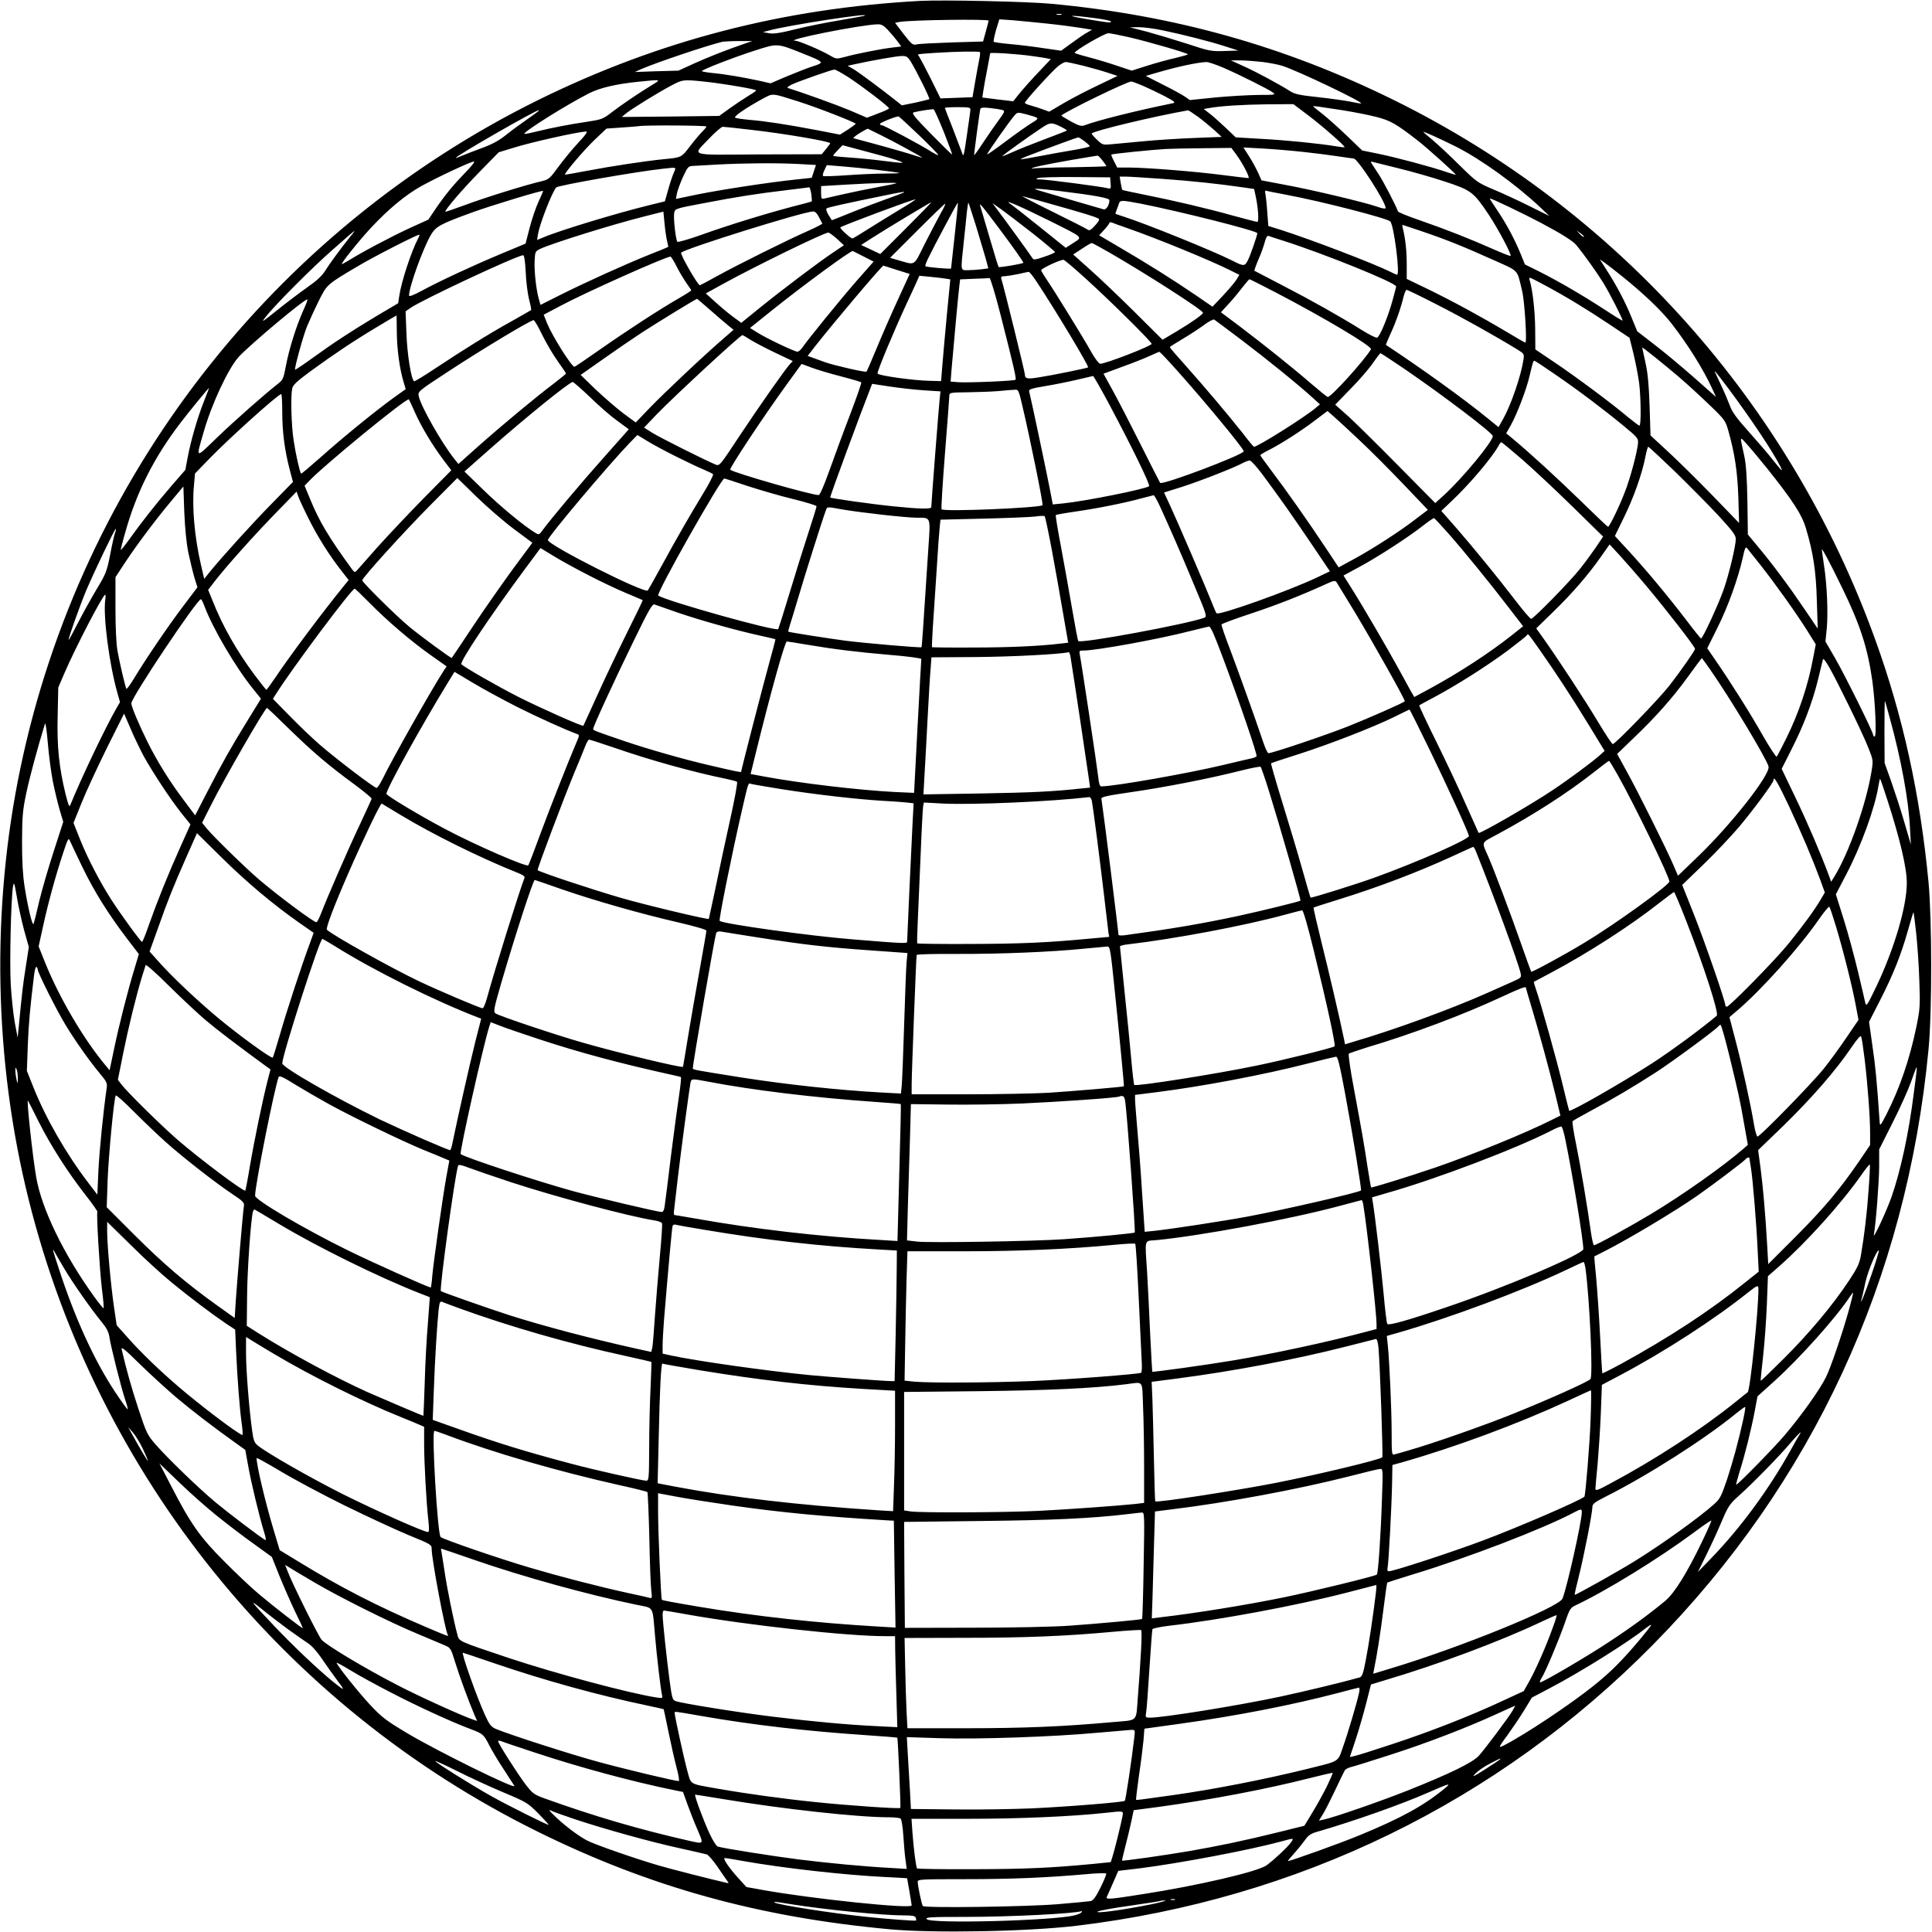  <svg version="1.0" xmlns="http://www.w3.org/2000/svg"
 width="1280pt" height="1280pt" viewBox="0 0 1280 1280"
 preserveAspectRatio="xMidYMid meet"><g transform="translate(0,1280) scale(0.1,-0.1)"
fill="#000000" stroke="none">
<path d="M6095 12794 c-905 -49 -1730 -263 -2526 -655 -1761 -868 -3031 -2504
-3433 -4424 -196 -935 -177 -1941 55 -2867 455 -1820 1690 -3352 3369 -4182
744 -368 1467 -568 2335 -648 294 -27 914 -15 1235 23 1470 176 2791 819 3818
1859 1059 1072 1684 2422 1829 3948 24 250 23 858 0 1107 -56 584 -170 1102
-354 1610 -565 1563 -1706 2842 -3192 3574 -721 355 -1450 560 -2266 636 -162
15 -715 27 -870 19z m938 -91 c-7 -2 -21 -2 -30 0 -10 3 -4 5 12 5 17 0 24 -2
18 -5z m-1308 -8 c-5 -2 -80 -15 -165 -30 -85 -14 -216 -40 -291 -59 -100 -25
-146 -32 -175 -26 l-39 7 40 11 c122 34 701 123 630 97z m1543 -17 c50 -7 92
-16 92 -20 0 -11 -6 -10 -170 17 -146 25 -101 27 78 3z m-718 -15 c-1 -5 -9
-37 -19 -73 l-18 -65 -205 -6 c-112 -4 -217 -9 -234 -13 -27 -6 -33 -1 -87 68
l-57 75 32 6 c82 13 588 20 588 8z m385 -19 c77 -8 176 -21 220 -28 l80 -13
-33 -19 c-19 -10 -65 -42 -103 -70 l-69 -50 -117 17 c-65 10 -164 22 -221 27
-56 5 -105 12 -108 15 -4 3 4 38 15 78 l22 71 87 -6 c48 -4 150 -14 227 -22z
m-1054 -41 c20 -21 48 -54 63 -74 l27 -37 -58 -7 c-72 -8 -239 -41 -315 -62
-57 -15 -58 -15 -102 11 -54 32 -204 96 -226 96 -88 2 430 106 545 109 23 1
40 -8 66 -36z m1822 -4 c135 -28 312 -73 417 -107 l85 -27 -93 -3 c-89 -3
-101 0 -247 48 -84 27 -204 63 -266 80 l-114 29 58 1 c32 0 104 -9 160 -21z
m-230 -44 c124 -28 397 -107 397 -115 0 -3 -37 -13 -82 -24 -46 -10 -129 -33
-186 -51 l-104 -33 -96 32 c-53 18 -139 44 -189 57 -51 13 -93 26 -93 29 0 15
197 129 223 130 10 0 68 -11 130 -25z m-2533 -42 c-123 -42 -245 -90 -340
-133 l-105 -48 -145 -4 -144 -5 44 20 c111 47 423 152 535 180 11 2 61 5 110
5 l90 0 -45 -15z m380 -68 c143 -57 145 -59 63 -85 -37 -12 -115 -43 -173 -67
l-105 -45 -70 16 c-111 24 -234 45 -312 52 -40 4 -73 10 -73 13 0 9 205 89
351 136 152 49 147 49 319 -20z m1172 10 c3 -4 1 -25 -4 -48 -5 -23 -17 -89
-27 -147 l-18 -104 -106 -4 -106 -4 -66 134 c-37 73 -72 139 -77 146 -12 14
-20 13 112 22 138 9 285 11 292 5z m343 -26 c39 -5 83 -12 99 -15 l28 -6 -54
-57 c-71 -74 -137 -148 -169 -189 l-26 -33 -102 12 -103 13 7 46 c4 25 15 89
26 143 10 54 19 101 19 104 0 7 178 -4 275 -18z m-801 -37 c36 -58 128 -243
123 -249 -3 -2 -45 -12 -93 -23 l-89 -18 -30 24 c-94 75 -255 195 -289 215
l-40 23 40 9 c116 26 284 55 316 56 33 1 41 -4 62 -37z m2326 -2 c47 -6 108
-17 135 -26 99 -31 534 -239 523 -249 -2 -2 -32 3 -68 11 -36 7 -132 21 -215
30 -123 13 -156 20 -186 39 -69 44 -224 128 -309 166 l-85 39 60 0 c33 0 99
-5 145 -10z m-1185 -25 c55 -14 129 -35 165 -47 l64 -21 -129 -62 c-72 -34
-174 -87 -227 -118 l-97 -57 -38 14 c-21 8 -57 20 -80 26 -24 6 -43 14 -43 19
0 12 182 212 221 243 19 15 41 27 49 27 8 1 60 -11 115 -24z m931 -14 c110
-48 302 -144 329 -165 18 -14 10 -15 -100 -15 -66 -1 -195 -8 -286 -17 l-166
-17 -30 21 c-16 12 -82 48 -146 80 l-116 59 72 21 c140 41 269 68 328 71 14 1
66 -17 115 -38z m-2483 -64 c94 -62 267 -194 267 -205 0 -4 -33 -19 -73 -34
l-73 -28 -114 49 c-91 38 -308 116 -410 148 -9 2 3 12 30 25 52 23 259 96 278
97 7 1 49 -23 95 -52z m-1306 -52 c-84 -51 -204 -132 -268 -182 -53 -41 -64
-45 -155 -59 -123 -18 -235 -40 -338 -65 -43 -11 -80 -18 -82 -16 -11 11 284
196 431 270 72 36 179 61 330 76 149 15 148 16 82 -24z m343 25 c120 -12 350
-51 350 -59 0 -3 -26 -21 -58 -40 -31 -19 -86 -56 -122 -82 l-65 -47 -323 -4
-323 -3 28 23 c38 31 213 139 298 184 77 41 80 42 215 28z m2909 -27 c35 -15
100 -46 145 -69 69 -37 77 -43 56 -48 -246 -50 -500 -114 -584 -146 -22 -8
-37 -4 -92 26 -36 20 -64 37 -62 39 38 32 433 224 463 225 6 0 39 -12 74 -27z
m-2284 -104 c127 -40 385 -141 384 -149 0 -3 -24 -20 -52 -39 l-52 -33 -160
31 c-190 36 -331 58 -440 67 -44 4 -86 10 -94 14 -14 7 69 64 184 127 68 36
56 37 230 -18z m3382 -93 c92 -69 247 -205 241 -211 -2 -2 -28 1 -58 6 -108
18 -325 40 -493 49 l-170 10 -66 63 c-36 34 -84 77 -106 94 l-40 31 35 6 c77
14 224 23 387 25 l172 1 98 -74z m232 33 c68 -11 166 -30 217 -43 95 -24 134
-46 279 -159 56 -43 254 -221 250 -225 -1 -1 -28 7 -61 18 -95 33 -333 97
-451 121 l-108 22 -100 96 c-55 53 -128 118 -162 145 -35 27 -63 50 -63 52 0
3 32 -1 199 -27z m-2470 4 c0 -10 -11 -85 -23 -168 -22 -150 -22 -150 -35
-110 -8 22 -36 95 -62 163 -27 67 -49 125 -49 127 0 3 38 5 85 5 75 0 85 -2
84 -17z m214 -2 c16 -6 13 -14 -27 -68 -25 -34 -71 -100 -102 -147 -31 -48
-58 -85 -60 -84 -2 4 36 288 41 306 4 10 20 11 67 6 35 -4 71 -10 81 -13z
m-390 -145 c32 -81 57 -149 55 -150 -2 -1 -64 60 -139 136 -115 118 -132 139
-114 144 35 9 120 22 130 20 5 -1 35 -69 68 -150z m-2688 136 c-6 -5 -41 -31
-80 -58 -38 -26 -99 -71 -135 -100 -45 -36 -92 -61 -155 -84 -49 -18 -109 -41
-132 -51 -24 -10 -43 -17 -43 -15 0 13 528 316 550 316 2 0 0 -4 -5 -8z m4371
-35 c33 -24 81 -64 109 -89 l49 -45 -179 -7 c-99 -4 -247 -13 -330 -21 -82 -8
-179 -17 -215 -20 -64 -6 -65 -6 -103 30 -21 20 -37 39 -34 41 19 19 411 113
638 153 4 0 33 -19 65 -42z m-1067 -7 c10 -5 1 -15 -34 -35 -26 -16 -103 -70
-171 -121 -68 -51 -124 -90 -124 -87 0 10 148 220 182 259 19 21 21 21 76 7
31 -8 63 -18 71 -23z m-780 -116 c73 -70 130 -129 127 -131 -2 -3 -21 7 -43
20 -63 42 -317 177 -330 177 -7 0 -13 4 -13 9 0 8 96 47 122 50 3 1 65 -56
137 -125z m944 54 c22 -11 37 -21 35 -23 -1 -2 -68 -28 -148 -58 -80 -30 -175
-68 -212 -85 -38 -17 -68 -29 -68 -27 0 5 184 137 260 187 59 39 67 39 133 6z
m-2353 4 c0 -5 -12 -19 -26 -33 -14 -13 -51 -57 -81 -96 -60 -78 -56 -76 -178
-88 -114 -11 -345 -46 -497 -75 -83 -16 -153 -28 -155 -27 -7 7 131 169 199
233 l76 72 98 7 c55 3 106 8 114 9 34 8 450 5 450 -2z m295 -22 c215 -24 525
-77 525 -89 0 -3 -13 -21 -28 -39 l-28 -34 -416 -1 c-480 -3 -443 -15 -326
109 39 41 78 74 87 74 9 0 93 -9 186 -20z m860 -35 c84 -41 275 -145 275 -150
0 -1 -33 9 -72 22 -56 18 -245 71 -383 107 -5 2 13 17 40 34 28 17 52 30 55
29 3 -1 41 -20 85 -42z m-2005 -52 c-39 -42 -98 -114 -131 -159 -57 -78 -63
-83 -112 -95 -104 -24 -377 -109 -505 -157 -73 -27 -132 -47 -132 -45 0 16
114 149 224 261 l130 133 95 29 c117 37 421 105 484 109 13 1 -3 -23 -53 -76z
m5815 -24 c165 -83 396 -249 560 -403 l60 -57 -131 65 c-72 36 -180 86 -240
111 -106 45 -112 50 -224 160 -63 63 -143 137 -177 166 -35 29 -63 53 -63 55
0 5 111 -45 215 -97z m-2459 35 c19 -15 34 -29 34 -33 0 -4 -48 -15 -107 -25
-60 -10 -162 -28 -228 -41 -66 -13 -121 -22 -123 -20 -2 1 23 13 55 25 139 54
319 119 326 120 5 0 24 -12 43 -26z m-1251 -123 c74 -24 59 -25 -81 -7 -60 8
-160 18 -221 22 -62 4 -113 9 -113 12 0 4 14 20 31 38 l31 32 146 -39 c81 -21
174 -47 207 -58z m2258 32 c43 -60 91 -153 78 -153 -6 0 -81 9 -168 20 -182
24 -513 50 -624 50 l-77 0 -21 41 c-12 23 -20 43 -18 45 5 5 271 32 362 37 33
2 144 4 247 5 l186 2 35 -47z m437 21 c74 -8 178 -21 230 -29 52 -8 101 -15
108 -15 27 0 212 -286 212 -328 0 -7 -24 -3 -57 9 -87 30 -437 113 -612 145
l-153 29 -23 51 c-13 28 -39 77 -60 109 l-37 58 129 -7 c70 -4 189 -14 263
-22z m-1326 -57 c15 -19 26 -36 26 -38 0 -2 -100 -5 -222 -7 -123 -1 -236 -5
-253 -7 -24 -4 -26 -3 -10 4 18 9 216 46 365 70 30 5 58 9 62 10 4 0 18 -14
32 -32z m-4220 -79 c-84 -87 -134 -148 -199 -243 l-47 -70 -132 -60 c-122 -57
-313 -158 -398 -212 -21 -12 -40 -23 -43 -23 -11 0 113 155 192 240 119 127
230 219 336 278 109 60 325 161 347 162 8 0 -17 -33 -56 -72z m6181 27 c83
-20 220 -59 305 -87 179 -59 192 -69 295 -223 63 -96 151 -262 143 -270 -3 -3
-56 18 -119 46 -144 64 -305 128 -484 190 -77 26 -141 53 -143 58 -12 36 -97
200 -129 248 -21 32 -42 64 -47 72 -6 10 -3 12 10 8 11 -3 87 -22 169 -42z
m-3984 29 l125 -7 -14 -42 -14 -43 -111 -12 c-172 -18 -486 -66 -645 -98
l-144 -30 7 37 c4 20 22 69 40 109 33 70 35 72 72 73 21 1 92 5 158 9 171 9
380 11 526 4z m534 -40 c77 -9 142 -18 144 -20 2 -2 -41 -4 -97 -4 -56 0 -169
-5 -252 -11 -83 -6 -154 -8 -157 -5 -4 3 0 21 9 39 l16 33 98 -8 c55 -4 162
-15 239 -24z m-1352 -21 c-9 -21 -26 -72 -37 -113 l-21 -74 -110 -27 c-212
-52 -594 -168 -693 -211 l-44 -18 7 42 c12 68 92 274 120 306 12 14 536 106
715 125 86 9 81 12 63 -30z m2895 -67 c3 -36 2 -38 -20 -33 -41 11 -397 57
-441 58 -33 0 -38 2 -22 9 11 5 124 8 250 7 l230 -2 3 -39z m342 29 c199 -14
374 -33 532 -56 l77 -11 10 -47 c17 -78 23 -171 11 -171 -5 0 -76 18 -156 40
-182 51 -406 103 -592 140 -79 16 -145 30 -147 32 -1 2 -6 22 -10 46 l-7 42
39 0 c21 0 130 -7 243 -15z m-1761 -29 c-2 -2 -58 -14 -124 -26 -66 -12 -167
-33 -225 -46 -58 -13 -115 -26 -127 -29 -21 -5 -23 -2 -23 38 l0 44 168 10
c191 11 337 15 331 9z m-564 -72 c3 -25 5 -47 3 -48 -2 -2 -59 -18 -128 -35
-186 -49 -428 -124 -601 -186 -84 -30 -157 -51 -161 -47 -11 11 -28 161 -21
193 5 26 9 28 191 62 223 43 358 64 552 87 80 10 148 18 151 19 4 0 10 -20 14
-45z m1640 21 c237 -29 335 -47 335 -61 0 -32 -21 -66 -38 -61 -9 2 -102 30
-207 60 -104 31 -206 60 -225 66 -55 15 -5 13 135 -4z m-3447 -71 c-18 -38
-44 -116 -59 -173 l-27 -105 -163 -68 c-189 -79 -408 -181 -526 -245 -54 -29
-83 -40 -83 -31 0 56 89 303 142 397 35 61 60 75 283 156 122 44 457 146 463
140 1 -1 -12 -33 -30 -71z m4952 46 c232 -43 670 -156 691 -177 24 -25 66
-353 45 -353 -4 0 -23 8 -44 19 -103 52 -520 212 -723 277 l-86 27 -7 91 c-3
50 -9 103 -12 119 -5 20 -3 26 7 23 8 -3 66 -14 129 -26z m-2531 15 c-3 -2
-54 -22 -114 -43 -61 -22 -146 -54 -190 -72 -44 -18 -101 -40 -127 -51 l-47
-18 -22 35 c-12 20 -18 39 -13 43 8 7 119 32 429 95 82 16 90 17 84 11z m990
-81 c202 -57 275 -79 298 -92 10 -6 4 -17 -22 -46 -26 -29 -38 -36 -48 -28 -7
6 -109 58 -227 116 -118 58 -211 106 -206 106 4 0 97 -25 205 -56z m3231 -121
c134 -71 210 -119 233 -146 51 -62 136 -181 180 -252 43 -71 127 -235 127
-249 0 -3 -57 32 -127 78 -148 96 -300 184 -429 249 l-91 45 -32 79 c-41 97
-89 187 -152 281 -27 40 -49 74 -49 77 0 7 221 -99 340 -162z m-4245 91 c-60
-36 -155 -95 -211 -130 -55 -35 -103 -64 -106 -64 -13 0 -88 69 -80 74 28 17
475 184 497 185 6 1 -39 -29 -100 -65z m985 -75 c233 -116 224 -108 162 -148
l-51 -33 -173 139 c-95 76 -184 146 -198 155 -44 30 73 -20 260 -113z m611
111 c272 -54 769 -180 769 -195 0 -14 -46 -148 -62 -178 -21 -43 -27 -43 -109
-1 -126 63 -563 240 -706 286 -35 11 -63 21 -63 23 0 2 4 14 9 27 5 13 12 31
15 41 7 22 21 21 147 -3z m-1557 -161 l-172 -172 -63 30 -64 30 75 48 c88 57
383 234 390 235 3 0 -72 -77 -166 -171z m321 -49 c-13 -118 -24 -217 -24 -219
-1 -5 -164 9 -170 15 -3 2 5 26 18 52 37 77 194 372 197 369 2 -1 -8 -99 -21
-217z m141 64 c25 -82 53 -179 64 -215 l18 -67 -45 -6 c-25 -3 -65 -6 -89 -6
-52 0 -50 -13 -29 185 8 77 18 168 21 203 4 34 8 61 10 59 2 -2 24 -71 50
-153z m-233 84 c-19 -35 -66 -125 -105 -201 -78 -156 -59 -144 -177 -111 l-54
16 179 179 c98 98 182 179 186 179 4 0 -9 -28 -29 -62z m380 -93 c93 -124 167
-228 167 -236 0 -6 -159 -33 -164 -28 -2 2 -30 92 -61 199 -32 107 -60 202
-62 210 -6 20 21 -13 120 -145z m230 -42 c81 -64 147 -120 147 -123 0 -4 -32
-18 -71 -31 -61 -21 -72 -22 -79 -9 -8 14 -180 252 -237 327 l-28 37 60 -42
c33 -24 126 -95 208 -159z m-2423 -52 c5 -19 8 -36 7 -37 -1 -1 -60 -26 -132
-54 -154 -62 -411 -178 -587 -266 l-127 -64 -11 38 c-18 63 -31 184 -28 252 3
64 4 65 39 82 80 37 473 160 684 213 l130 33 8 -81 c4 -45 12 -97 17 -116z
m1005 162 c11 -21 21 -41 23 -44 1 -3 -41 -25 -95 -49 -132 -58 -462 -222
-600 -298 -61 -34 -114 -62 -116 -62 -14 0 -133 207 -124 216 28 28 803 270
873 273 14 1 26 -11 39 -36z m2040 -73 c206 -72 557 -216 688 -282 l58 -29
-18 -30 c-10 -17 -50 -64 -89 -106 l-71 -75 -109 75 c-148 101 -331 216 -501
315 l-141 83 34 37 c19 20 34 41 34 46 0 4 8 5 18 1 9 -4 53 -20 97 -35z
m1945 -19 c169 -57 285 -104 472 -188 189 -85 166 -61 203 -213 16 -66 33
-340 21 -340 -3 0 -61 33 -129 74 -159 95 -353 201 -522 283 l-135 65 0 97 c0
89 -9 168 -25 234 -4 15 -5 27 -3 27 2 0 55 -18 118 -39z m-7085 -33 c-65 -81
-143 -187 -170 -231 -22 -35 -56 -67 -121 -112 -51 -36 -141 -104 -200 -152
-99 -79 -106 -83 -74 -43 60 78 310 329 450 451 74 66 136 119 138 119 2 0 -8
-15 -23 -32z m8169 -7 c-3 -3 -15 6 -27 18 l-22 24 27 -19 c14 -10 24 -21 22
-23z m-4949 -13 l46 -43 -67 -45 c-95 -63 -335 -244 -486 -366 l-127 -103 -58
43 c-32 24 -85 68 -117 98 l-60 54 120 66 c207 114 660 335 691 337 6 1 32
-18 58 -41z m-2774 4 c-45 -85 -112 -287 -126 -384 l-7 -47 -147 -87 c-168
-101 -283 -176 -429 -282 -57 -41 -105 -73 -107 -71 -6 7 53 223 80 289 15 36
49 110 76 165 56 111 53 109 254 228 104 63 408 218 413 212 2 -2 -1 -12 -7
-23z m5725 -15 c272 -86 754 -281 754 -305 0 -4 -11 -45 -24 -92 -29 -107 -84
-240 -102 -247 -8 -3 -53 20 -101 50 -151 94 -329 194 -522 294 -102 53 -188
98 -190 99 -2 2 10 36 27 76 18 40 36 93 42 116 7 28 16 42 24 39 7 -3 48 -16
92 -30z m-1148 -79 c248 -143 622 -383 622 -400 0 -11 -70 -61 -177 -125 l-91
-54 -184 183 c-102 101 -235 228 -296 282 l-112 100 58 38 c31 21 61 38 65 38
4 0 56 -28 115 -62z m-1627 -27 l67 -34 -111 -126 c-111 -127 -331 -398 -362
-445 -10 -14 -24 -26 -32 -26 -19 0 -206 89 -266 127 l-48 30 143 115 c208
167 526 400 538 395 3 -1 35 -18 71 -36z m-2238 -103 c2 -62 13 -144 22 -181
10 -37 16 -69 14 -71 -2 -2 -60 -35 -129 -74 -152 -84 -329 -195 -508 -314
-74 -49 -136 -87 -139 -84 -20 19 -45 178 -50 312 l-6 151 31 22 c75 53 705
348 748 350 7 1 13 -38 17 -111z m998 40 c17 -35 47 -84 65 -111 19 -26 34
-49 34 -51 0 -2 -37 -26 -82 -52 -122 -70 -341 -212 -525 -341 -88 -62 -164
-113 -167 -113 -19 0 -146 202 -181 287 l-23 58 112 59 c162 87 693 324 728
326 4 0 22 -28 39 -62z m2719 -90 c168 -153 430 -413 430 -426 0 -14 -304
-132 -341 -132 -8 0 -34 33 -59 78 -55 98 -240 398 -291 473 -21 31 -40 62
-41 68 -3 10 117 67 147 70 6 1 76 -59 155 -131z m3550 19 c139 -112 256 -223
324 -310 108 -139 210 -302 269 -430 l26 -57 -147 130 c-81 71 -198 169 -261
217 l-114 88 -38 93 c-41 101 -97 208 -166 315 l-44 69 33 -23 c18 -13 71 -54
118 -92z m-4809 45 l86 -27 -78 -170 c-43 -93 -106 -237 -140 -320 -34 -82
-65 -153 -68 -157 -6 -7 -210 40 -271 61 -14 5 -46 17 -72 26 l-47 17 52 67
c116 148 440 532 450 531 1 0 41 -13 88 -28z m928 -80 c127 -192 347 -559 340
-566 -6 -5 -240 -53 -326 -66 -78 -13 -93 -9 -93 20 0 15 -136 568 -156 633
-4 13 1 17 23 17 15 1 55 7 88 14 33 8 65 14 70 15 6 0 30 -30 54 -67z m-604
22 l31 -5 -23 -237 c-12 -130 -26 -282 -30 -337 l-8 -100 -75 2 c-111 2 -341
35 -346 48 -5 11 105 274 191 460 21 44 48 104 62 134 l24 54 72 -7 c40 -4 86
-9 102 -12z m363 -236 c88 -345 107 -427 100 -434 -8 -8 -319 -21 -382 -16
l-48 4 6 77 c20 234 47 521 52 558 l5 42 92 4 c51 1 97 4 103 5 5 1 38 -106
72 -240z m3611 190 c136 -73 276 -158 427 -259 l130 -87 27 -108 c14 -60 31
-147 37 -194 12 -101 13 -280 2 -280 -5 0 -39 26 -78 58 -108 91 -347 269
-486 362 l-126 85 -1 135 c-1 117 -17 260 -36 321 -4 11 -3 19 1 19 4 0 50
-23 103 -52z m-1790 -44 c326 -170 645 -360 634 -378 -44 -74 -263 -316 -286
-316 -5 0 -54 40 -110 88 -126 109 -313 258 -475 381 l-123 92 52 57 c29 31
70 81 92 110 22 28 42 52 45 52 3 0 80 -39 171 -86z m1073 -83 c169 -86 383
-206 530 -296 47 -29 47 -30 41 -70 -16 -105 -82 -298 -135 -392 l-30 -53 -71
58 c-158 129 -430 325 -675 487 -1 1 13 36 32 77 34 73 65 161 86 246 6 23 15
42 19 42 5 0 96 -44 203 -99z m-7512 -36 c-46 -102 -95 -258 -115 -365 -17
-89 -20 -97 -54 -123 -88 -69 -287 -244 -405 -358 -145 -140 -139 -143 -86 41
53 186 164 422 232 496 79 85 444 391 455 380 2 -2 -10 -34 -27 -71z m2693 3
c45 -40 99 -86 120 -103 l37 -30 -62 -54 c-123 -105 -401 -367 -493 -463 l-93
-97 -83 61 c-46 35 -128 106 -183 158 l-99 96 149 105 c82 58 196 136 254 174
100 65 361 225 368 225 2 0 40 -33 85 -72z m-2074 -150 c1 -114 19 -244 45
-329 l14 -47 -81 -58 c-120 -87 -338 -264 -482 -393 -70 -62 -128 -111 -130
-109 -9 9 -36 129 -50 223 -15 100 -20 288 -9 341 4 23 31 48 122 115 154 112
277 195 437 291 71 43 131 78 132 78 0 0 2 -51 2 -112z m5601 -54 c165 -125
370 -291 470 -382 l45 -41 -30 -25 c-72 -61 -382 -256 -407 -256 -3 0 -36 39
-73 88 -93 118 -258 313 -382 452 -57 63 -103 117 -103 120 1 3 39 27 86 55
46 27 110 69 141 92 31 23 61 39 67 36 6 -4 90 -66 186 -139z m-4638 38 c26
-53 72 -132 103 -175 30 -42 55 -79 55 -82 0 -2 -37 -32 -82 -67 -116 -87
-349 -281 -502 -417 l-129 -115 -24 30 c-84 104 -225 352 -239 420 -6 30 -4
32 193 161 230 151 545 340 568 342 6 0 31 -43 57 -97z m1378 -32 c25 -16 99
-55 164 -86 l118 -56 -19 -21 c-36 -40 -204 -280 -336 -479 -128 -194 -130
-196 -156 -186 -74 31 -373 181 -420 211 l-54 34 84 88 c115 119 553 524 568
525 2 0 25 -13 51 -30z m6155 -249 c55 -47 146 -131 203 -186 100 -96 104
-103 123 -170 42 -149 60 -269 66 -440 l5 -170 -176 182 c-97 100 -229 230
-294 290 l-117 108 -6 195 c-5 145 -12 219 -28 290 -11 52 -21 96 -21 97 0 6
139 -106 245 -196z m-3329 47 c187 -209 444 -520 444 -538 0 -22 -538 -226
-554 -209 -2 2 -60 117 -129 254 -69 138 -152 299 -186 360 l-60 109 127 47
c70 25 152 58 182 72 30 14 58 26 61 26 3 1 55 -54 115 -121z m1513 5 c258
-177 581 -422 581 -442 0 -37 -200 -279 -325 -393 l-56 -51 -242 245 c-133
135 -282 282 -331 327 l-90 80 105 108 c58 59 124 136 147 171 24 34 45 62 48
62 3 0 76 -48 163 -107z m989 -30 c158 -108 326 -235 457 -343 96 -79 100 -84
97 -119 -6 -60 -51 -230 -87 -321 -36 -95 -102 -230 -111 -230 -4 0 -86 78
-183 173 -151 147 -338 319 -459 419 l-33 27 30 53 c42 75 105 240 125 328 22
93 24 100 32 100 3 0 63 -39 132 -87z m-4725 -17 c70 -18 130 -36 133 -39 3
-3 -30 -99 -74 -214 -44 -114 -105 -281 -137 -370 -34 -96 -63 -163 -71 -163
-49 0 -565 148 -586 168 -8 8 222 355 370 559 l103 142 67 -25 c37 -14 125
-40 195 -58z m5879 -81 c153 -206 291 -413 343 -515 21 -43 12 -34 -55 50 -28
36 -99 118 -156 182 -79 88 -109 130 -123 170 -11 29 -36 89 -57 133 -21 44
-40 85 -42 90 -8 18 13 -8 90 -110z m-4104 -102 c150 -282 274 -535 265 -544
-21 -19 -427 -100 -568 -114 l-70 -7 -22 114 c-17 89 -118 568 -135 637 -2 12
22 19 107 33 61 10 155 29 210 42 55 13 103 24 107 25 3 0 51 -83 106 -186z
m-3438 45 c58 -57 140 -128 181 -157 l75 -55 -165 -186 c-150 -168 -351 -407
-408 -485 -20 -28 -23 -29 -45 -16 -75 45 -230 173 -342 282 l-129 125 164
145 c232 205 530 447 553 448 5 1 57 -45 116 -101z m2212 46 l109 -7 -5 -46
c-5 -40 -56 -696 -56 -721 0 -14 -80 -12 -246 5 -144 14 -424 54 -424 59 0 12
202 560 270 732 l8 21 118 -18 c65 -10 167 -21 226 -25z m-4770 -71 c-43 -108
-86 -256 -108 -370 l-16 -86 -92 -106 c-101 -117 -194 -235 -280 -355 -31 -43
-56 -74 -56 -69 0 5 13 58 30 116 74 265 188 492 363 722 57 75 188 235 192
235 1 0 -14 -39 -33 -87z m5421 -30 c52 -219 140 -654 134 -660 -19 -18 -659
-45 -669 -27 -3 5 7 173 23 374 16 201 29 373 29 383 0 15 13 17 118 18 64 1
158 4 207 8 50 5 100 9 112 9 19 2 24 -8 46 -105z m-4903 -45 c0 -130 16 -252
50 -382 l21 -79 -138 -141 c-129 -131 -330 -353 -414 -456 l-36 -45 -21 90
c-43 185 -61 384 -47 529 l7 79 97 100 c129 133 453 425 474 426 4 1 7 -54 7
-121z m879 0 c44 -99 115 -216 188 -314 l53 -70 -183 -185 c-100 -102 -238
-248 -306 -324 -68 -77 -130 -147 -137 -155 -12 -13 -16 -12 -29 5 -154 210
-221 322 -281 470 l-36 87 24 25 c92 101 653 560 667 547 2 -2 20 -41 40 -86z
m6256 -183 c72 -67 203 -199 292 -292 l163 -171 -78 -59 c-101 -79 -282 -196
-410 -266 l-103 -56 -91 137 c-113 170 -258 376 -355 504 -40 53 -73 99 -73
102 0 3 23 18 52 32 83 42 216 127 308 197 l85 64 40 -35 c22 -19 99 -90 170
-157z m-4527 -109 c70 -35 152 -74 182 -86 30 -13 59 -27 64 -31 5 -4 -25 -63
-67 -131 -90 -149 -168 -283 -277 -483 -45 -82 -85 -153 -88 -157 -22 -22
-662 301 -662 334 0 22 398 494 543 645 l50 51 64 -39 c35 -22 121 -68 191
-103z m7227 -76 c171 -214 233 -309 260 -401 48 -161 67 -284 72 -479 l6 -185
-86 127 c-100 148 -212 299 -309 415 l-68 82 -3 223 c-3 157 -9 245 -21 298
-30 137 -31 130 15 80 23 -25 83 -97 134 -160z m-1618 54 c73 -64 224 -205
334 -313 l200 -196 -47 -70 c-26 -38 -72 -101 -103 -140 -65 -83 -311 -335
-327 -335 -6 0 -53 55 -105 123 -113 148 -282 355 -401 491 l-89 101 63 60
c122 114 275 295 317 373 6 12 14 22 18 22 3 0 66 -52 140 -116z m1013 -81
c95 -93 224 -223 287 -291 92 -100 113 -128 113 -153 0 -46 -45 -234 -80 -334
-34 -97 -139 -325 -150 -325 -3 0 -46 53 -95 118 -119 156 -267 334 -382 459
l-94 102 60 123 c64 130 120 288 142 401 7 37 16 67 19 67 4 0 84 -75 180
-167z m-2740 -11 c121 -163 194 -267 323 -457 l128 -190 -88 -42 c-183 -87
-648 -253 -663 -236 -4 4 -17 35 -30 68 -34 87 -231 545 -278 646 l-40 86 121
38 c121 39 346 127 402 158 17 9 37 16 45 16 8 0 44 -39 80 -87z m-4954 -368
l121 -90 -129 -174 c-70 -96 -190 -267 -265 -380 -75 -113 -138 -207 -140
-209 -3 -5 -202 141 -282 207 -86 71 -311 294 -311 307 0 17 265 310 452 499
l178 179 127 -124 c71 -69 182 -165 249 -215z m1544 287 c80 -26 216 -66 303
-87 86 -21 157 -43 157 -48 0 -5 -24 -84 -54 -175 -30 -91 -86 -271 -125 -400
-39 -129 -73 -236 -75 -239 -17 -17 -731 183 -795 222 -17 11 416 776 438 776
3 0 71 -22 151 -49z m-3701 -448 c12 -56 30 -129 40 -163 l19 -61 -92 -122
c-99 -130 -249 -351 -327 -480 -26 -43 -49 -75 -52 -70 -7 12 -44 169 -59 253
-8 47 -13 153 -13 281 l0 205 65 99 c78 118 204 286 309 411 l76 91 6 -171 c5
-112 14 -206 28 -273z m793 236 c59 -120 142 -252 222 -353 l46 -59 -23 -28
c-149 -183 -360 -465 -465 -621 -29 -43 -55 -78 -57 -78 -3 0 -38 45 -79 99
-118 159 -211 323 -276 487 l-31 76 43 56 c74 96 257 301 403 451 l140 144 10
-29 c5 -16 35 -81 67 -145z m5644 74 c65 -142 137 -306 225 -518 85 -202 87
-210 67 -218 -114 -42 -816 -172 -834 -154 -3 2 -21 96 -40 208 -19 112 -53
298 -74 413 -22 115 -38 212 -35 214 2 2 62 13 132 23 141 20 330 58 438 88
39 10 73 19 78 20 4 1 24 -34 43 -76z m-2106 -18 c120 -21 423 -55 495 -55 93
0 90 9 76 -196 -37 -569 -43 -659 -46 -662 -5 -5 -377 27 -502 43 -115 15
-375 56 -380 60 -2 1 3 21 11 46 8 24 33 107 56 184 39 134 162 523 181 572
10 27 3 27 109 8z m1389 -270 c22 -121 56 -308 74 -417 l34 -196 -51 -6 c-141
-17 -347 -26 -585 -26 -145 -1 -265 1 -266 2 -2 2 1 59 5 128 5 69 16 238 25
375 8 138 18 271 21 296 l5 46 287 7 c158 4 312 10 342 14 30 5 58 5 61 2 4
-3 25 -104 48 -225z m2623 115 c107 -121 277 -330 401 -492 l98 -127 -74 -59
c-152 -120 -345 -246 -545 -355 l-102 -55 -24 41 c-13 23 -52 94 -86 157 -72
131 -232 406 -308 526 l-51 81 107 58 c119 64 323 196 422 274 36 28 68 50 71
48 4 -1 45 -45 91 -97z m-8830 -1 c-5 -13 -20 -78 -32 -143 -22 -111 -28 -127
-87 -225 -35 -58 -91 -159 -124 -223 -33 -65 -62 -118 -64 -118 -7 0 74 228
117 330 53 124 190 411 195 406 2 -2 0 -14 -5 -27z m10152 -359 c128 -153 316
-395 316 -409 0 -11 -91 -141 -168 -241 -69 -89 -361 -390 -377 -390 -6 1 -48
65 -95 143 -81 136 -266 419 -365 558 l-47 66 112 109 c126 122 233 246 317
366 l57 81 64 -69 c35 -38 119 -134 186 -214z m747 150 c97 -123 233 -313 309
-433 l60 -96 -16 -83 c-34 -186 -96 -372 -181 -543 -30 -60 -58 -114 -62 -118
-4 -4 -44 57 -89 135 -84 149 -216 358 -314 500 l-57 83 67 135 c70 139 137
326 168 464 13 62 19 76 28 65 6 -8 45 -57 87 -109z m-7756 -74 c77 -40 187
-92 245 -116 58 -24 106 -45 108 -46 2 -1 -44 -96 -101 -210 -57 -115 -146
-301 -197 -414 -51 -113 -94 -206 -95 -208 -6 -7 -275 113 -425 188 -140 71
-362 198 -383 219 -14 14 188 316 415 623 l109 147 92 -56 c51 -31 155 -88
232 -127z m8300 -81 c120 -246 169 -399 200 -618 19 -137 29 -367 15 -367 -5
0 -10 5 -10 11 0 19 -181 384 -251 507 l-65 112 9 88 c9 102 2 285 -19 420 -8
52 -14 98 -14 101 0 14 58 -95 135 -254z m-3230 -159 c121 -201 338 -587 332
-592 -11 -12 -242 -113 -380 -168 -147 -58 -497 -176 -523 -176 -6 0 -20 30
-33 68 -59 175 -169 481 -222 621 -33 85 -58 159 -56 164 1 4 88 37 192 71
175 58 332 120 495 194 59 27 66 28 76 13 6 -9 59 -96 119 -195z m-6530 63
c120 -122 279 -258 408 -349 l106 -75 -17 -25 c-80 -123 -342 -586 -408 -722
-16 -32 -33 -58 -39 -58 -16 0 -264 189 -374 284 -53 46 -145 134 -204 195
l-109 111 21 33 c108 171 501 697 521 697 3 0 46 -41 95 -91z m-1748 14 c-14
-110 27 -423 80 -611 l18 -64 -24 -41 c-79 -139 -233 -463 -306 -642 -6 -15
-13 3 -31 75 -43 179 -57 312 -52 517 l4 188 43 100 c75 173 253 515 268 515
3 0 3 -17 0 -37z m658 -40 c54 -146 209 -409 324 -550 l50 -62 -88 -143 c-113
-184 -166 -277 -266 -471 l-82 -159 -72 96 c-96 127 -177 257 -244 391 -56
113 -107 234 -107 255 0 39 435 689 461 690 4 0 14 -21 24 -47z m3145 -45
c155 -52 372 -113 535 -149 55 -12 101 -23 102 -24 2 -1 -18 -75 -43 -166 -40
-144 -184 -703 -184 -713 0 -4 -44 5 -215 45 -165 38 -408 108 -555 158 -208
71 -210 72 -210 82 0 16 138 316 266 578 105 216 126 252 141 246 10 -4 83
-29 163 -57z m3604 -301 c109 -291 227 -637 221 -647 -2 -4 -15 -10 -27 -13
-13 -2 -99 -23 -193 -45 -239 -57 -723 -142 -809 -142 -9 0 -16 19 -20 63 -7
65 -112 762 -122 810 -5 25 -3 27 24 27 86 0 497 75 707 129 61 15 117 29 125
30 11 1 37 -59 94 -212z m2093 63 c106 -151 205 -301 321 -490 l113 -185 -38
-34 c-53 -46 -201 -156 -308 -227 -140 -94 -483 -292 -489 -282 -1 1 -38 84
-82 183 -43 99 -132 287 -197 419 -65 131 -116 240 -114 243 2 2 48 27 103 56
151 81 347 206 482 306 66 50 124 96 128 102 8 13 6 15 81 -91z m-4858 30
c190 -32 338 -50 558 -69 114 -9 207 -22 207 -27 -1 -5 -12 -207 -25 -448
l-23 -439 -132 6 c-231 12 -626 58 -865 103 l-86 16 33 134 c99 403 194 744
207 744 5 0 62 -9 126 -20z m1755 -92 c16 -97 115 -757 121 -804 l7 -52 -59
-6 c-182 -20 -326 -27 -667 -33 l-378 -6 6 109 c4 60 13 233 21 384 8 151 17
307 21 345 l5 70 302 2 c234 2 546 18 608 32 4 0 10 -18 13 -41z m4237 -75
c137 -197 373 -590 386 -641 13 -53 -243 -380 -467 -596 l-133 -128 -29 68
c-44 103 -238 493 -311 624 l-63 115 109 105 c147 140 262 270 365 413 46 64
86 117 87 117 1 0 27 -35 56 -77z m918 -238 c54 -110 113 -236 130 -281 31
-78 32 -83 21 -150 -34 -215 -149 -543 -247 -702 l-21 -34 -18 49 c-49 133
-145 357 -223 518 l-87 181 66 131 c80 157 139 313 176 465 15 62 29 120 31
128 6 21 56 -68 172 -305z m-8822 -9 c140 -70 319 -151 396 -179 16 -6 16 -9
1 -44 -60 -141 -182 -450 -244 -618 -40 -110 -76 -203 -80 -208 -11 -13 -346
132 -550 240 -170 90 -390 222 -390 234 0 31 231 449 407 736 l44 72 124 -74
c68 -41 200 -112 292 -159z m9093 -72 c76 -276 125 -544 134 -729 l6 -110 -44
150 c-24 83 -64 204 -87 270 l-43 120 -1 207 c0 113 1 205 3 203 2 -1 16 -52
32 -111z m-10606 -72 c161 -157 265 -245 433 -368 65 -48 117 -91 115 -96 -1
-5 -36 -82 -78 -171 -80 -169 -214 -478 -255 -584 -13 -35 -28 -63 -33 -63
-18 0 -256 177 -381 284 -87 74 -306 288 -346 338 l-30 37 57 113 c89 178 360
648 373 648 2 0 68 -62 145 -138z m7555 -134 c117 -241 256 -544 263 -576 5
-21 -337 -172 -627 -277 -119 -43 -417 -136 -422 -132 -2 2 -28 91 -58 198
-30 107 -90 305 -132 442 -42 136 -74 249 -72 250 2 2 85 30 184 61 208 67
486 175 630 245 55 27 101 50 103 50 2 1 61 -117 131 -261z m-8519 -44 c59
-107 176 -285 250 -379 l62 -77 -70 -156 c-79 -176 -151 -355 -207 -514 -21
-60 -40 -108 -44 -108 -9 1 -139 179 -204 280 -75 117 -157 274 -208 402 l-42
106 54 134 c29 73 105 236 167 362 l114 228 43 -99 c23 -55 62 -135 85 -179z
m-600 -170 c11 -56 31 -139 44 -185 l25 -84 -63 -195 c-35 -107 -78 -256 -96
-330 -17 -74 -34 -142 -37 -150 -8 -20 -38 106 -60 245 -12 77 -17 167 -17
300 1 168 4 205 28 320 22 104 76 305 124 460 4 11 12 -47 19 -130 7 -82 22
-196 33 -251z m3723 221 c240 -83 517 -160 742 -206 33 -7 64 -15 68 -19 5 -4
-17 -122 -48 -261 -31 -139 -74 -341 -96 -449 -23 -107 -42 -196 -43 -198 -7
-6 -411 90 -581 139 -187 54 -539 171 -553 184 -5 5 176 484 243 645 31 74 64
154 73 178 9 23 20 42 25 42 5 0 81 -25 170 -55z m6644 -178 c111 -197 343
-675 343 -707 0 -24 -364 -287 -570 -410 -125 -76 -341 -193 -345 -188 -2 2
-34 89 -70 193 -69 197 -177 483 -215 570 -45 102 -50 88 58 146 243 131 467
275 642 413 52 41 97 75 100 75 3 1 28 -41 57 -92z m-2307 -117 c67 -215 210
-713 206 -717 -6 -6 -275 -72 -416 -102 -238 -51 -439 -85 -747 -127 -24 -3
-43 -2 -43 3 0 22 -96 789 -113 902 -2 11 44 21 198 43 223 32 523 91 720 141
72 18 133 30 137 27 3 -3 30 -79 58 -170z m3443 -92 c88 -190 154 -345 207
-488 l30 -83 -27 -46 c-39 -67 -115 -171 -212 -291 -87 -108 -393 -420 -411
-420 -5 0 -10 6 -10 13 0 26 -137 422 -209 603 l-76 191 142 137 c78 75 184
188 236 249 97 116 227 292 227 308 0 33 28 -14 103 -173z m652 40 c83 -256
129 -452 128 -548 0 -156 -83 -436 -201 -684 -61 -127 -67 -137 -74 -110 -3
16 -25 108 -48 205 -23 97 -65 253 -94 345 l-53 169 68 130 c101 193 192 445
215 593 4 23 8 42 10 42 2 0 24 -64 49 -142z m-7323 73 c220 -35 504 -67 658
-76 58 -3 129 -8 159 -11 l54 -6 -7 -131 c-8 -154 -36 -766 -36 -785 0 -14
-14 -14 -355 14 -282 22 -866 103 -887 123 -7 6 76 420 146 726 45 195 43 188
60 182 8 -3 101 -19 208 -36z m2052 -78 c8 -42 52 -381 81 -628 14 -121 27
-232 29 -246 l5 -26 -122 -11 c-283 -27 -462 -35 -794 -36 -193 -1 -353 1
-356 4 -2 3 0 75 4 160 4 85 12 283 19 440 6 157 14 296 16 309 l5 24 132 -7
c197 -9 709 13 964 43 6 0 14 -11 17 -26z m-4579 -93 c214 -129 524 -282 768
-380 45 -18 57 -26 51 -39 -30 -74 -195 -601 -249 -798 -10 -35 -22 -63 -28
-63 -15 0 -281 113 -417 177 -187 89 -575 306 -614 343 -9 9 43 149 145 382
93 213 210 458 218 454 3 -2 60 -36 126 -76z m-1185 -283 c165 -163 343 -312
516 -433 l92 -64 -28 -78 c-50 -133 -151 -441 -195 -595 -24 -81 -45 -151 -48
-154 -9 -8 -224 148 -361 262 -140 117 -309 276 -395 374 l-60 67 54 150 c68
193 101 274 188 472 39 89 72 162 72 162 0 0 74 -73 165 -163z m-924 -62 c79
-163 172 -311 295 -473 l79 -103 -29 -97 c-42 -136 -105 -383 -137 -540 l-28
-133 -23 28 c-147 175 -308 448 -404 685 l-43 108 28 127 c33 153 83 337 133
488 32 98 37 107 46 85 6 -14 43 -92 83 -175z m9231 108 c120 -299 282 -741
297 -809 7 -30 5 -32 -51 -57 -32 -14 -110 -49 -173 -77 -233 -104 -624 -247
-887 -323 l-52 -16 -6 32 c-26 128 -105 466 -151 649 -30 122 -53 222 -51 225
2 2 76 26 164 53 264 82 525 181 758 288 72 33 132 61 135 61 3 1 11 -11 17
-26z m-6057 -254 c219 -76 529 -164 773 -220 116 -27 187 -48 187 -55 0 -7
-20 -122 -44 -256 -24 -133 -59 -333 -77 -443 -18 -110 -33 -201 -34 -203 -7
-9 -445 97 -660 159 -183 52 -561 179 -582 195 -15 11 -12 28 36 195 93 319
213 689 224 689 1 0 81 -27 177 -61z m-3560 -273 l31 -110 -20 -130 c-19 -119
-25 -171 -47 -401 l-7 -70 -19 100 c-10 55 -22 170 -27 255 -8 152 2 566 15
645 6 36 9 30 26 -70 10 -60 32 -159 48 -219z m11008 72 c122 -311 222 -623
206 -637 -88 -76 -302 -234 -429 -316 -198 -128 -541 -324 -549 -314 -1 2 -20
76 -41 164 -37 157 -149 558 -180 644 -8 24 -14 45 -13 46 2 1 53 28 113 60
243 129 526 311 720 464 50 39 93 71 96 71 3 0 38 -82 77 -182z m995 -43 c48
-158 110 -406 132 -526 l18 -96 -81 -119 c-44 -65 -111 -157 -149 -204 -74
-93 -422 -450 -439 -450 -5 0 -16 35 -23 78 -21 129 -80 398 -123 560 l-40
153 48 41 c158 133 415 419 546 609 34 49 65 86 68 81 4 -4 23 -61 43 -127z
m-3459 -162 c91 -371 146 -627 138 -635 -10 -10 -333 -90 -517 -128 -275 -57
-799 -139 -810 -128 -3 2 -12 78 -20 169 -8 90 -28 294 -45 453 -16 159 -30
292 -30 296 0 4 26 11 58 14 312 37 768 123 1032 195 58 16 110 29 117 30 7 1
37 -103 77 -266z m3991 116 c8 -74 18 -215 21 -314 6 -169 5 -188 -20 -310
-45 -216 -110 -405 -198 -578 -41 -79 -43 -81 -45 -47 -19 276 -28 369 -48
503 l-22 157 73 143 c87 170 139 301 185 464 19 67 35 120 36 119 2 -1 10 -63
18 -137z m-7660 -32 c293 -46 442 -63 738 -84 l239 -17 -6 -66 c-3 -36 -10
-222 -16 -415 -6 -192 -13 -373 -16 -400 l-5 -50 -132 7 c-285 16 -621 52
-922 99 -308 49 -325 52 -325 60 0 33 144 865 155 898 4 8 15 12 33 9 15 -3
131 -21 257 -41z m-2817 -55 c254 -160 665 -364 949 -473 l21 -8 -39 -153
c-35 -139 -120 -517 -149 -660 -6 -32 -14 -58 -17 -58 -17 0 -304 126 -468
204 -284 138 -645 344 -645 371 0 54 248 825 266 825 2 0 39 -22 82 -48z
m5171 -329 c36 -352 59 -597 57 -600 -3 -4 -345 -33 -501 -43 -93 -5 -335 -10
-537 -10 l-368 0 0 65 c0 77 30 846 33 858 1 5 123 8 270 7 284 -1 627 13 842
35 72 7 139 13 150 14 20 1 22 -13 54 -326z m-6024 -164 c73 -62 214 -169 403
-307 l24 -17 -21 -82 c-32 -126 -87 -391 -116 -563 -14 -85 -28 -156 -30 -158
-9 -10 -305 212 -450 338 -107 93 -333 315 -371 366 l-23 30 35 175 c35 173
87 385 125 509 11 36 22 70 24 76 2 7 73 -56 157 -140 84 -83 194 -186 243
-227z m-1115 338 c0 -21 124 -268 184 -367 65 -107 156 -236 229 -324 46 -55
49 -63 43 -100 -23 -164 -47 -406 -54 -541 l-7 -160 -61 80 c-146 191 -282
428 -364 635 l-42 105 6 165 c5 145 16 259 42 472 4 32 11 55 15 52 5 -3 9
-11 9 -17z m9860 -122 c0 -3 15 -56 34 -118 50 -165 123 -433 161 -590 l33
-138 -58 -29 c-169 -85 -518 -228 -770 -315 -176 -60 -422 -136 -426 -132 -2
2 -12 63 -24 137 -24 159 -37 232 -91 523 -23 120 -37 222 -33 226 5 4 59 22
119 41 299 89 640 217 895 336 128 59 160 71 160 59z m-6539 -340 c274 -90
539 -161 884 -237 28 -6 53 -12 56 -14 3 -2 -2 -56 -12 -121 -10 -65 -34 -246
-54 -403 -19 -157 -37 -304 -41 -327 -3 -28 -10 -43 -20 -43 -24 0 -432 96
-589 139 -237 65 -722 225 -743 245 -9 10 151 725 189 843 l10 31 62 -24 c34
-14 150 -53 258 -89z m7887 -112 c63 -261 67 -277 97 -448 l25 -140 -32 -28
c-134 -116 -402 -305 -608 -429 -145 -87 -365 -208 -379 -208 -5 0 -14 39 -21
88 -20 148 -69 440 -99 587 -16 77 -26 143 -22 147 3 4 58 35 121 69 141 75
291 164 430 254 107 69 405 288 415 306 4 5 10 9 14 9 5 0 31 -93 59 -207z
m896 -23 c20 -167 36 -379 36 -486 l0 -80 -69 -102 c-127 -186 -234 -314 -421
-502 l-185 -185 -7 125 c-12 210 -28 389 -44 512 l-16 118 173 167 c185 181
343 363 442 509 45 66 64 87 68 75 4 -9 14 -77 23 -151z m-3441 -232 c49 -265
109 -630 104 -635 -15 -14 -515 -129 -751 -173 -161 -30 -508 -83 -621 -95
l-61 -6 -18 268 c-9 147 -24 338 -32 423 -7 85 -14 169 -14 185 l0 31 143 18
c301 38 705 114 1002 190 94 24 177 44 186 45 12 1 24 -47 62 -251z m-8795
107 c0 -38 -1 -39 -8 -10 -4 17 -8 44 -8 60 -1 25 1 27 8 10 5 -11 8 -38 8
-60z m12578 33 c-3 -24 -10 -83 -17 -133 -32 -258 -87 -515 -149 -690 -36
-100 -123 -285 -115 -244 13 70 35 355 35 453 l0 111 88 175 c49 96 104 219
123 272 19 54 35 98 37 98 2 0 1 -19 -2 -42z m-10519 -202 c152 -84 494 -249
628 -304 55 -22 116 -47 136 -56 l36 -15 -19 -103 c-25 -138 -85 -564 -94
-660 -3 -43 -8 -78 -10 -78 -16 0 -395 170 -549 246 -291 143 -615 334 -615
362 0 69 128 712 156 786 4 12 29 1 107 -48 56 -34 157 -93 224 -130z m2508
149 c295 -57 705 -107 1120 -136 88 -6 161 -12 163 -14 2 -1 -3 -206 -10 -455
l-12 -452 -116 7 c-400 22 -843 74 -1218 141 -75 13 -139 24 -143 24 -4 0 -6
15 -3 33 2 17 13 111 24 207 24 203 78 605 85 638 6 26 8 26 110 7z m-3585
-403 c113 -101 323 -265 438 -342 72 -48 82 -58 78 -80 -6 -31 -43 -473 -54
-629 l-7 -113 -119 85 c-205 147 -355 275 -545 465 l-184 184 6 179 c7 170 42
543 54 561 3 5 57 -43 121 -108 64 -64 159 -155 212 -202z m6354 276 c13 -79
70 -867 64 -874 -6 -5 -264 -30 -468 -44 -202 -14 -886 -25 -973 -16 l-68 8 6
231 c4 128 10 331 14 452 l6 220 240 -3 c132 -2 355 1 495 7 242 11 624 37
645 46 25 9 34 3 39 -27z m-7196 -143 c80 -158 190 -330 310 -484 45 -57 80
-107 77 -110 -7 -13 15 -382 30 -509 9 -69 14 -127 11 -129 -2 -2 -31 33 -64
79 -200 278 -346 579 -382 788 -24 138 -65 519 -55 508 2 -2 35 -66 73 -143z
m10114 -121 c48 -233 118 -663 118 -719 0 -34 -509 -251 -905 -385 -261 -89
-386 -124 -394 -111 -4 6 -15 95 -24 198 -16 172 -59 534 -72 609 l-5 31 92
27 c333 94 863 296 1095 415 32 17 62 29 68 27 5 -1 18 -43 27 -92z m1218
-116 c0 -2 5 -30 10 -63 13 -78 37 -374 45 -550 l7 -140 -89 -71 c-236 -190
-506 -366 -821 -539 -68 -37 -125 -65 -126 -64 -2 2 -8 114 -15 249 -7 135
-19 308 -26 385 -8 76 -13 140 -12 141 1 1 31 16 67 34 151 76 466 264 615
368 114 80 312 230 320 242 5 9 25 15 25 8z m-8206 -160 c296 -97 786 -228
954 -254 24 -4 46 -12 48 -19 3 -7 -4 -109 -15 -226 -11 -118 -25 -293 -32
-389 -6 -96 -14 -189 -17 -206 l-7 -31 -105 23 c-300 67 -604 147 -834 220
-139 45 -447 153 -455 160 -11 10 92 763 114 831 3 9 23 5 72 -14 37 -14 162
-57 277 -95z m8996 -50 c-11 -157 -28 -301 -51 -435 -9 -53 -23 -83 -78 -166
-107 -162 -263 -349 -430 -515 -84 -84 -154 -152 -156 -150 -1 2 6 75 16 163
10 88 21 243 25 345 l7 185 74 65 c178 156 416 420 546 607 28 40 53 71 55 68
2 -2 -1 -77 -8 -167z m-3347 -105 c26 -162 87 -718 87 -785 l0 -33 -87 -23
c-250 -66 -609 -143 -868 -186 -166 -28 -526 -78 -531 -74 -1 2 -7 116 -14
253 -6 138 -15 320 -20 405 -15 232 -22 206 63 214 288 28 878 137 1207 225
80 21 148 39 151 40 4 0 9 -16 12 -36z m-7183 -123 c250 -150 660 -352 925
-456 39 -15 71 -28 72 -28 1 -1 -5 -78 -12 -171 -8 -94 -18 -270 -21 -392 -4
-123 -8 -223 -9 -223 -6 0 -273 114 -375 159 -205 93 -497 250 -705 380 l-90
57 2 194 c1 173 25 515 39 563 3 9 8 16 12 13 4 -2 77 -45 162 -96z m-710
-389 c122 -100 255 -200 356 -269 l62 -41 6 -138 c8 -182 24 -390 37 -481 6
-41 8 -76 6 -79 -7 -6 -163 107 -307 223 -163 129 -327 282 -435 401 l-92 103
-17 116 c-21 141 -45 404 -46 499 l0 70 158 -155 c86 -86 209 -198 272 -249z
m3535 350 c399 -67 761 -108 1144 -129 l123 -7 -1 -125 c0 -69 -4 -263 -7
-432 l-7 -308 -26 0 c-42 0 -427 29 -541 40 -293 29 -745 93 -917 130 l-53 12
0 56 c0 31 5 111 10 177 30 360 52 602 56 613 2 7 12 11 21 8 10 -3 99 -19
198 -35z m2869 -446 c9 -192 18 -383 20 -422 3 -40 1 -75 -4 -78 -15 -9 -484
-45 -725 -55 -268 -11 -675 -13 -776 -4 l-66 7 4 236 c2 130 6 323 9 429 l6
192 378 0 c365 0 693 14 995 43 72 7 133 10 136 7 4 -3 14 -162 23 -355z
m-7121 195 c56 -96 184 -278 251 -359 32 -39 46 -66 51 -100 9 -63 80 -344
105 -416 11 -32 18 -60 16 -62 -2 -3 -41 51 -86 119 -136 206 -265 488 -370
812 -42 128 -46 143 -28 111 6 -11 33 -58 61 -105z m11977 -42 c-47 -136 -82
-223 -66 -163 3 11 15 61 25 110 17 77 78 221 89 210 2 -2 -19 -73 -48 -157z
m-1896 40 c28 -206 51 -717 33 -735 -18 -19 -275 -134 -508 -228 -198 -80
-541 -200 -699 -245 -41 -12 -83 -24 -92 -26 -17 -5 -18 6 -18 143 0 153 -15
485 -26 585 l-6 57 74 21 c347 100 821 277 1118 418 58 28 108 51 111 51 4 1
9 -18 13 -41z m1146 -137 c0 -149 -55 -672 -71 -685 -2 -1 -38 -29 -79 -63
-229 -184 -531 -381 -832 -542 -83 -45 -98 -50 -98 -34 0 10 7 86 15 168 7 83
17 233 21 335 l7 185 121 64 c295 156 631 374 856 555 52 41 60 43 60 17z
m596 -152 c-40 -143 -119 -376 -149 -434 -41 -83 -161 -251 -270 -380 -67 -80
-318 -337 -324 -331 -2 2 8 39 21 82 35 108 81 293 102 408 l18 95 113 102
c169 153 407 419 496 554 12 18 23 32 24 31 2 -1 -12 -59 -31 -127z m-9211 26
c341 -124 737 -238 1116 -320 90 -20 164 -37 165 -38 1 -1 -2 -81 -6 -177 -5
-96 -9 -273 -9 -392 -1 -206 -2 -218 -20 -218 -25 0 -349 73 -491 111 -310 82
-497 140 -754 232 l-169 60 7 191 c7 203 22 444 32 539 6 48 9 57 23 52 9 -4
57 -22 106 -40z m-1220 -305 c247 -147 591 -318 845 -420 52 -21 107 -44 123
-51 l27 -12 0 -116 c0 -121 15 -397 29 -513 5 -50 4 -68 -4 -68 -27 0 -345
142 -560 249 -219 110 -509 276 -567 324 -23 19 -29 34 -38 102 -20 146 -40
398 -40 509 l0 108 23 -14 c12 -8 85 -52 162 -98z m7318 38 c10 -117 31 -717
25 -723 -16 -16 -415 -112 -703 -169 -260 -51 -791 -133 -801 -123 -2 1 -6
129 -9 282 -3 154 -8 332 -10 395 l-5 115 177 23 c373 49 778 126 1108 210
105 27 195 50 201 51 7 0 14 -24 17 -61z m-7962 -329 c107 -90 243 -194 390
-299 l64 -46 19 -104 c20 -114 74 -337 105 -438 12 -38 15 -59 8 -55 -33 19
-244 179 -327 248 -112 93 -319 293 -400 386 -54 62 -60 75 -113 235 -47 143
-80 260 -111 395 -4 20 25 -4 122 -100 71 -69 180 -169 243 -222z m3469 182
c392 -64 710 -101 1078 -123 l212 -12 0 -226 c0 -124 -3 -303 -7 -399 l-6
-173 -101 6 c-532 35 -963 85 -1345 157 l-114 22 7 295 c7 332 16 503 25 498
3 -3 116 -22 251 -45z m2933 -238 c4 -87 7 -267 7 -399 l0 -241 -57 -7 c-125
-13 -448 -36 -643 -46 -231 -11 -773 -13 -844 -4 l-46 7 0 392 0 393 493 5
c455 5 761 19 977 46 120 15 106 33 113 -146z m2965 -89 c-5 -155 -34 -504
-41 -510 -32 -27 -446 -206 -677 -292 -208 -78 -588 -202 -618 -202 -10 0 -12
7 -9 23 7 29 27 407 30 561 l2 120 65 18 c354 101 768 255 1095 406 83 39 152
70 155 71 3 1 2 -87 -2 -195z m1012 4 c-33 -150 -69 -281 -109 -403 -36 -106
-45 -125 -83 -159 -95 -86 -348 -268 -523 -376 -102 -64 -398 -230 -402 -226
-2 1 10 56 27 122 33 129 90 421 90 460 0 20 14 31 89 69 273 137 655 380 861
549 30 24 58 45 62 45 3 1 -2 -36 -12 -81z m-10604 -196 c19 -40 34 -76 34
-80 0 -7 -53 81 -106 178 l-25 45 31 -35 c17 -19 47 -68 66 -108z m2010 92
c318 -120 736 -241 1150 -334 97 -21 179 -42 183 -45 3 -4 9 -140 13 -303 3
-163 9 -321 13 -350 6 -49 5 -53 -12 -48 -10 3 -72 17 -138 31 -198 43 -459
111 -655 169 -195 57 -576 188 -591 203 -20 20 -61 703 -41 703 5 0 41 -12 78
-26z m8962 -6 c-8 -13 -32 -54 -53 -93 -144 -260 -331 -515 -529 -720 l-87
-90 59 120 c33 66 78 166 102 223 40 93 50 108 109 161 87 77 275 269 346 354
58 67 80 86 53 45z m-9633 -463 c149 -73 339 -161 423 -196 150 -61 152 -63
152 -93 0 -66 89 -540 107 -568 7 -12 4 -11 -158 58 -312 134 -548 255 -820
421 l-136 83 -41 137 c-55 183 -112 424 -112 473 0 4 71 -35 158 -87 86 -52
279 -155 427 -228z m-850 -66 c66 -53 175 -137 243 -185 l123 -89 50 -125 c28
-69 74 -174 103 -235 30 -60 53 -111 52 -112 -3 -4 -199 148 -291 226 -49 41
-153 139 -229 216 -160 160 -223 249 -349 494 l-81 156 130 -125 c71 -69 183
-168 249 -221z m7721 114 c-8 -246 -25 -496 -34 -505 -10 -10 -422 -111 -622
-152 -245 -50 -585 -105 -812 -131 l-57 -7 5 148 c2 82 7 242 10 355 l6 205
102 13 c367 44 847 134 1181 219 105 27 199 50 209 50 18 2 19 -6 12 -195z
m-4301 -48 c331 -47 600 -72 1028 -98 l39 -2 5 -354 6 -354 -119 7 c-410 24
-803 67 -1184 131 -183 31 -240 42 -245 46 -6 6 -25 449 -25 583 l0 123 128
-24 c70 -13 235 -39 367 -58z m5625 -43 c0 -60 -97 -495 -128 -573 -23 -58
-685 -327 -1139 -463 l-115 -35 6 32 c19 94 41 231 61 390 12 98 24 180 26
182 3 2 79 26 169 54 363 110 863 302 1065 409 49 26 55 27 55 4z m-2903 -353
c-3 -194 -8 -353 -10 -355 -5 -5 -289 -31 -487 -45 -97 -7 -377 -13 -630 -13
l-455 -1 -3 351 -2 351 507 6 c471 5 736 17 978 46 39 5 79 9 89 10 19 1 19
-9 13 -350z m3699 156 c-98 -204 -181 -338 -241 -389 -91 -77 -228 -178 -370
-271 -147 -98 -455 -278 -462 -271 -3 2 2 15 10 28 24 36 111 243 152 359 34
99 39 107 73 123 202 95 550 309 786 484 60 45 112 80 114 78 2 -3 -26 -66
-62 -141z m-8130 -121 c324 -112 741 -227 1066 -295 125 -26 109 0 128 -209
12 -139 37 -352 46 -389 5 -23 4 -23 -38 -17 -181 28 -669 159 -973 260 -343
115 -333 110 -345 157 -24 88 -69 310 -84 414 -9 61 -19 120 -21 133 -3 12 -4
22 -2 22 2 0 102 -34 223 -76z m-1056 -152 c160 -94 494 -261 675 -336 77 -33
158 -67 180 -76 40 -17 42 -20 70 -111 27 -89 93 -269 129 -352 l17 -39 -23 8
c-64 20 -362 155 -504 229 -217 112 -477 268 -504 302 -24 30 -197 378 -224
452 l-17 43 38 -23 c21 -13 94 -57 163 -97z m7025 -69 c-15 -130 -47 -345 -67
-445 -17 -90 -24 -107 -42 -112 -101 -29 -367 -93 -521 -126 -275 -59 -778
-140 -866 -140 -30 0 -31 2 -26 33 4 17 13 147 22 287 9 140 18 260 20 266 1
5 52 16 111 23 332 38 847 134 1179 220 105 27 191 49 193 50 2 0 1 -25 -3
-56z m-7210 -235 c50 -36 110 -78 134 -94 27 -17 62 -57 94 -104 28 -41 69
-100 92 -130 65 -86 64 -88 -16 -24 -111 91 -261 234 -390 369 -162 171 -174
187 -84 114 44 -36 121 -95 170 -131z m2641 97 c402 -72 1065 -145 1317 -145
l67 0 1 -97 c1 -54 4 -190 8 -302 l6 -204 -140 7 c-190 9 -428 31 -680 62
-223 27 -611 89 -649 104 -21 7 -24 20 -40 137 -19 144 -46 394 -46 436 0 15
4 27 8 27 4 0 71 -11 148 -25z m5742 -87 c-43 -121 -110 -273 -154 -353 l-39
-69 -145 -67 c-210 -98 -473 -201 -725 -284 -121 -40 -234 -76 -251 -79 l-31
-7 38 114 c21 63 52 171 70 241 l32 126 86 26 c364 108 769 259 1051 393 47
22 88 40 92 40 4 1 -7 -36 -24 -81z m581 -75 c-121 -144 -198 -221 -309 -310
-154 -124 -455 -324 -591 -394 -46 -23 -46 -23 26 76 28 39 75 108 103 154
l51 84 118 62 c201 105 524 307 638 399 17 13 32 23 34 20 2 -2 -30 -43 -70
-91z m-3310 -88 c-4 -77 -13 -209 -20 -293 -14 -177 7 -156 -174 -172 -319
-29 -587 -40 -957 -40 l-396 0 -6 113 c-3 61 -7 196 -9 299 l-4 186 392 1
c404 0 677 11 990 40 99 9 183 14 186 11 3 -3 3 -68 -2 -145z m-4280 -76 c328
-112 678 -209 1011 -279 58 -12 106 -23 107 -24 1 0 15 -69 32 -151 17 -83 41
-189 54 -238 13 -48 19 -87 14 -87 -26 0 -353 78 -532 127 -182 49 -587 180
-679 218 -32 14 -43 27 -73 93 -56 123 -158 412 -146 412 3 0 98 -32 212 -71z
m-684 -195 c178 -92 400 -194 524 -240 81 -31 86 -35 123 -108 17 -33 60 -106
97 -161 36 -55 67 -103 69 -107 13 -28 -513 231 -715 352 -132 79 -163 102
-239 183 -77 82 -224 266 -224 281 0 3 42 -20 93 -51 50 -31 173 -98 272 -149z
m6410 4 c-14 -66 -76 -275 -107 -361 -36 -104 -18 -92 -243 -148 -285 -70
-619 -135 -890 -173 -207 -29 -235 -33 -238 -30 -2 2 7 74 19 161 13 86 26
191 30 233 l6 77 231 32 c376 52 750 125 1057 206 69 18 129 34 133 34 5 1 5
-14 2 -31z m1014 -125 c-27 -45 -175 -243 -221 -295 -40 -45 -194 -120 -473
-231 -179 -71 -481 -176 -554 -192 l-33 -7 27 43 c15 24 51 96 81 159 30 63
58 122 63 130 4 8 23 18 42 23 19 4 133 40 254 79 236 75 517 183 710 272 66
30 121 55 123 55 2 1 -7 -16 -19 -36z m-5366 -33 c333 -58 689 -99 1071 -125
121 -8 220 -16 221 -18 4 -6 24 -461 20 -465 -7 -7 -347 16 -565 39 -207 21
-454 55 -648 89 -190 34 -172 23 -199 120 -22 81 -83 360 -83 380 0 13 -13 14
183 -20z m2862 -142 c-17 -147 -57 -414 -63 -419 -10 -9 -363 -38 -617 -50
-121 -5 -350 -9 -510 -7 l-290 3 -6 115 c-4 63 -10 170 -14 238 l-7 123 219
-7 c251 -8 753 9 1043 36 107 9 208 18 223 19 28 1 28 1 22 -51z m-3975 -98
c291 -97 654 -195 925 -250 l60 -12 29 -81 c16 -45 46 -121 67 -169 42 -99 45
-96 -58 -73 -330 75 -630 163 -955 280 -71 26 -80 33 -127 94 -54 72 -181 271
-181 285 0 4 8 5 18 1 9 -4 109 -38 222 -75z m6395 -49 c-6 -5 -50 -34 -100
-66 -76 -48 -85 -52 -60 -25 17 17 59 47 95 65 69 36 80 40 65 26z m-6600
-216 c155 -65 162 -70 233 -141 40 -41 70 -74 66 -74 -12 0 -272 130 -379 190
-127 71 -363 219 -371 232 -3 5 61 -24 143 -65 81 -41 220 -105 308 -142z
m5455 38 c-24 -48 -67 -126 -96 -173 l-52 -86 -169 -42 c-208 -52 -407 -94
-600 -127 -165 -28 -435 -66 -439 -62 -1 1 8 43 21 92 13 50 31 124 40 166
l16 76 167 22 c336 46 711 117 997 190 83 21 152 37 154 35 2 -2 -16 -43 -39
-91z m785 -9 c-140 -116 -291 -199 -565 -312 -120 -50 -459 -172 -477 -172 -3
0 16 23 42 52 25 28 58 69 73 90 21 30 39 41 82 53 241 70 553 180 735 260
136 60 152 64 110 29z m-4787 -73 c396 -66 893 -121 1102 -121 36 0 70 -4 76
-8 7 -4 15 -54 19 -116 4 -60 10 -133 15 -163 l7 -55 -116 7 c-167 9 -410 32
-601 56 -159 20 -496 73 -534 85 -11 4 -33 39 -56 88 -42 92 -103 256 -94 256
3 0 85 -13 182 -29z m-973 -136 c194 -64 495 -148 688 -190 89 -20 170 -38
180 -41 9 -3 41 -39 70 -81 28 -42 58 -84 65 -94 12 -15 11 -17 -5 -13 -93 21
-369 91 -450 115 -151 44 -422 138 -473 165 -52 27 -138 90 -204 152 -48 45
-58 59 -28 43 10 -5 80 -30 157 -56z m3621 18 c-9 -47 -53 -227 -67 -269 l-10
-31 -117 -12 c-286 -27 -450 -34 -794 -35 -201 -1 -369 2 -372 5 -7 7 -23 129
-31 241 l-6 88 373 0 c342 0 685 15 908 39 131 14 123 16 116 -26z m1115 -172
c-22 -30 -101 -105 -158 -148 -54 -42 -457 -136 -827 -193 -215 -34 -241 -36
-233 -17 3 6 22 48 41 92 l35 80 143 17 c266 34 717 119 933 177 92 25 89 25
66 -8z m-3626 -121 c258 -46 672 -93 943 -106 78 -4 142 -7 142 -8 0 -1 7 -39
15 -86 8 -47 15 -89 15 -94 0 -25 -663 44 -990 103 l-105 19 -47 52 c-65 70
-113 140 -96 140 8 0 63 -9 123 -20z m2366 -176 c-30 -60 -48 -85 -64 -89 -12
-2 -112 -12 -222 -21 -207 -17 -876 -26 -891 -12 -7 8 -33 129 -34 161 0 16
21 17 313 17 308 0 545 10 802 33 72 7 132 8 134 4 2 -5 -15 -47 -38 -93z
m492 -81 c-7 -2 -19 -2 -25 0 -7 3 -2 5 12 5 14 0 19 -2 13 -5z m-158 -30
c-183 -37 -369 -62 -353 -48 7 6 103 24 213 39 110 16 202 30 204 32 2 2 16 3
30 3 14 -1 -28 -12 -94 -26z m-2390 2 c233 -37 609 -75 753 -75 56 0 74 -3 79
-15 3 -9 4 -17 2 -19 -5 -4 -181 9 -324 24 -226 23 -599 81 -614 96 -7 6 8 5
104 -11z m1930 -55 c-3 -5 -23 -14 -43 -19 -137 -36 -956 -58 -982 -26 -11 13
19 15 257 15 296 0 731 22 771 39 2 0 0 -3 -3 -9z"/>
</g>
</svg>
